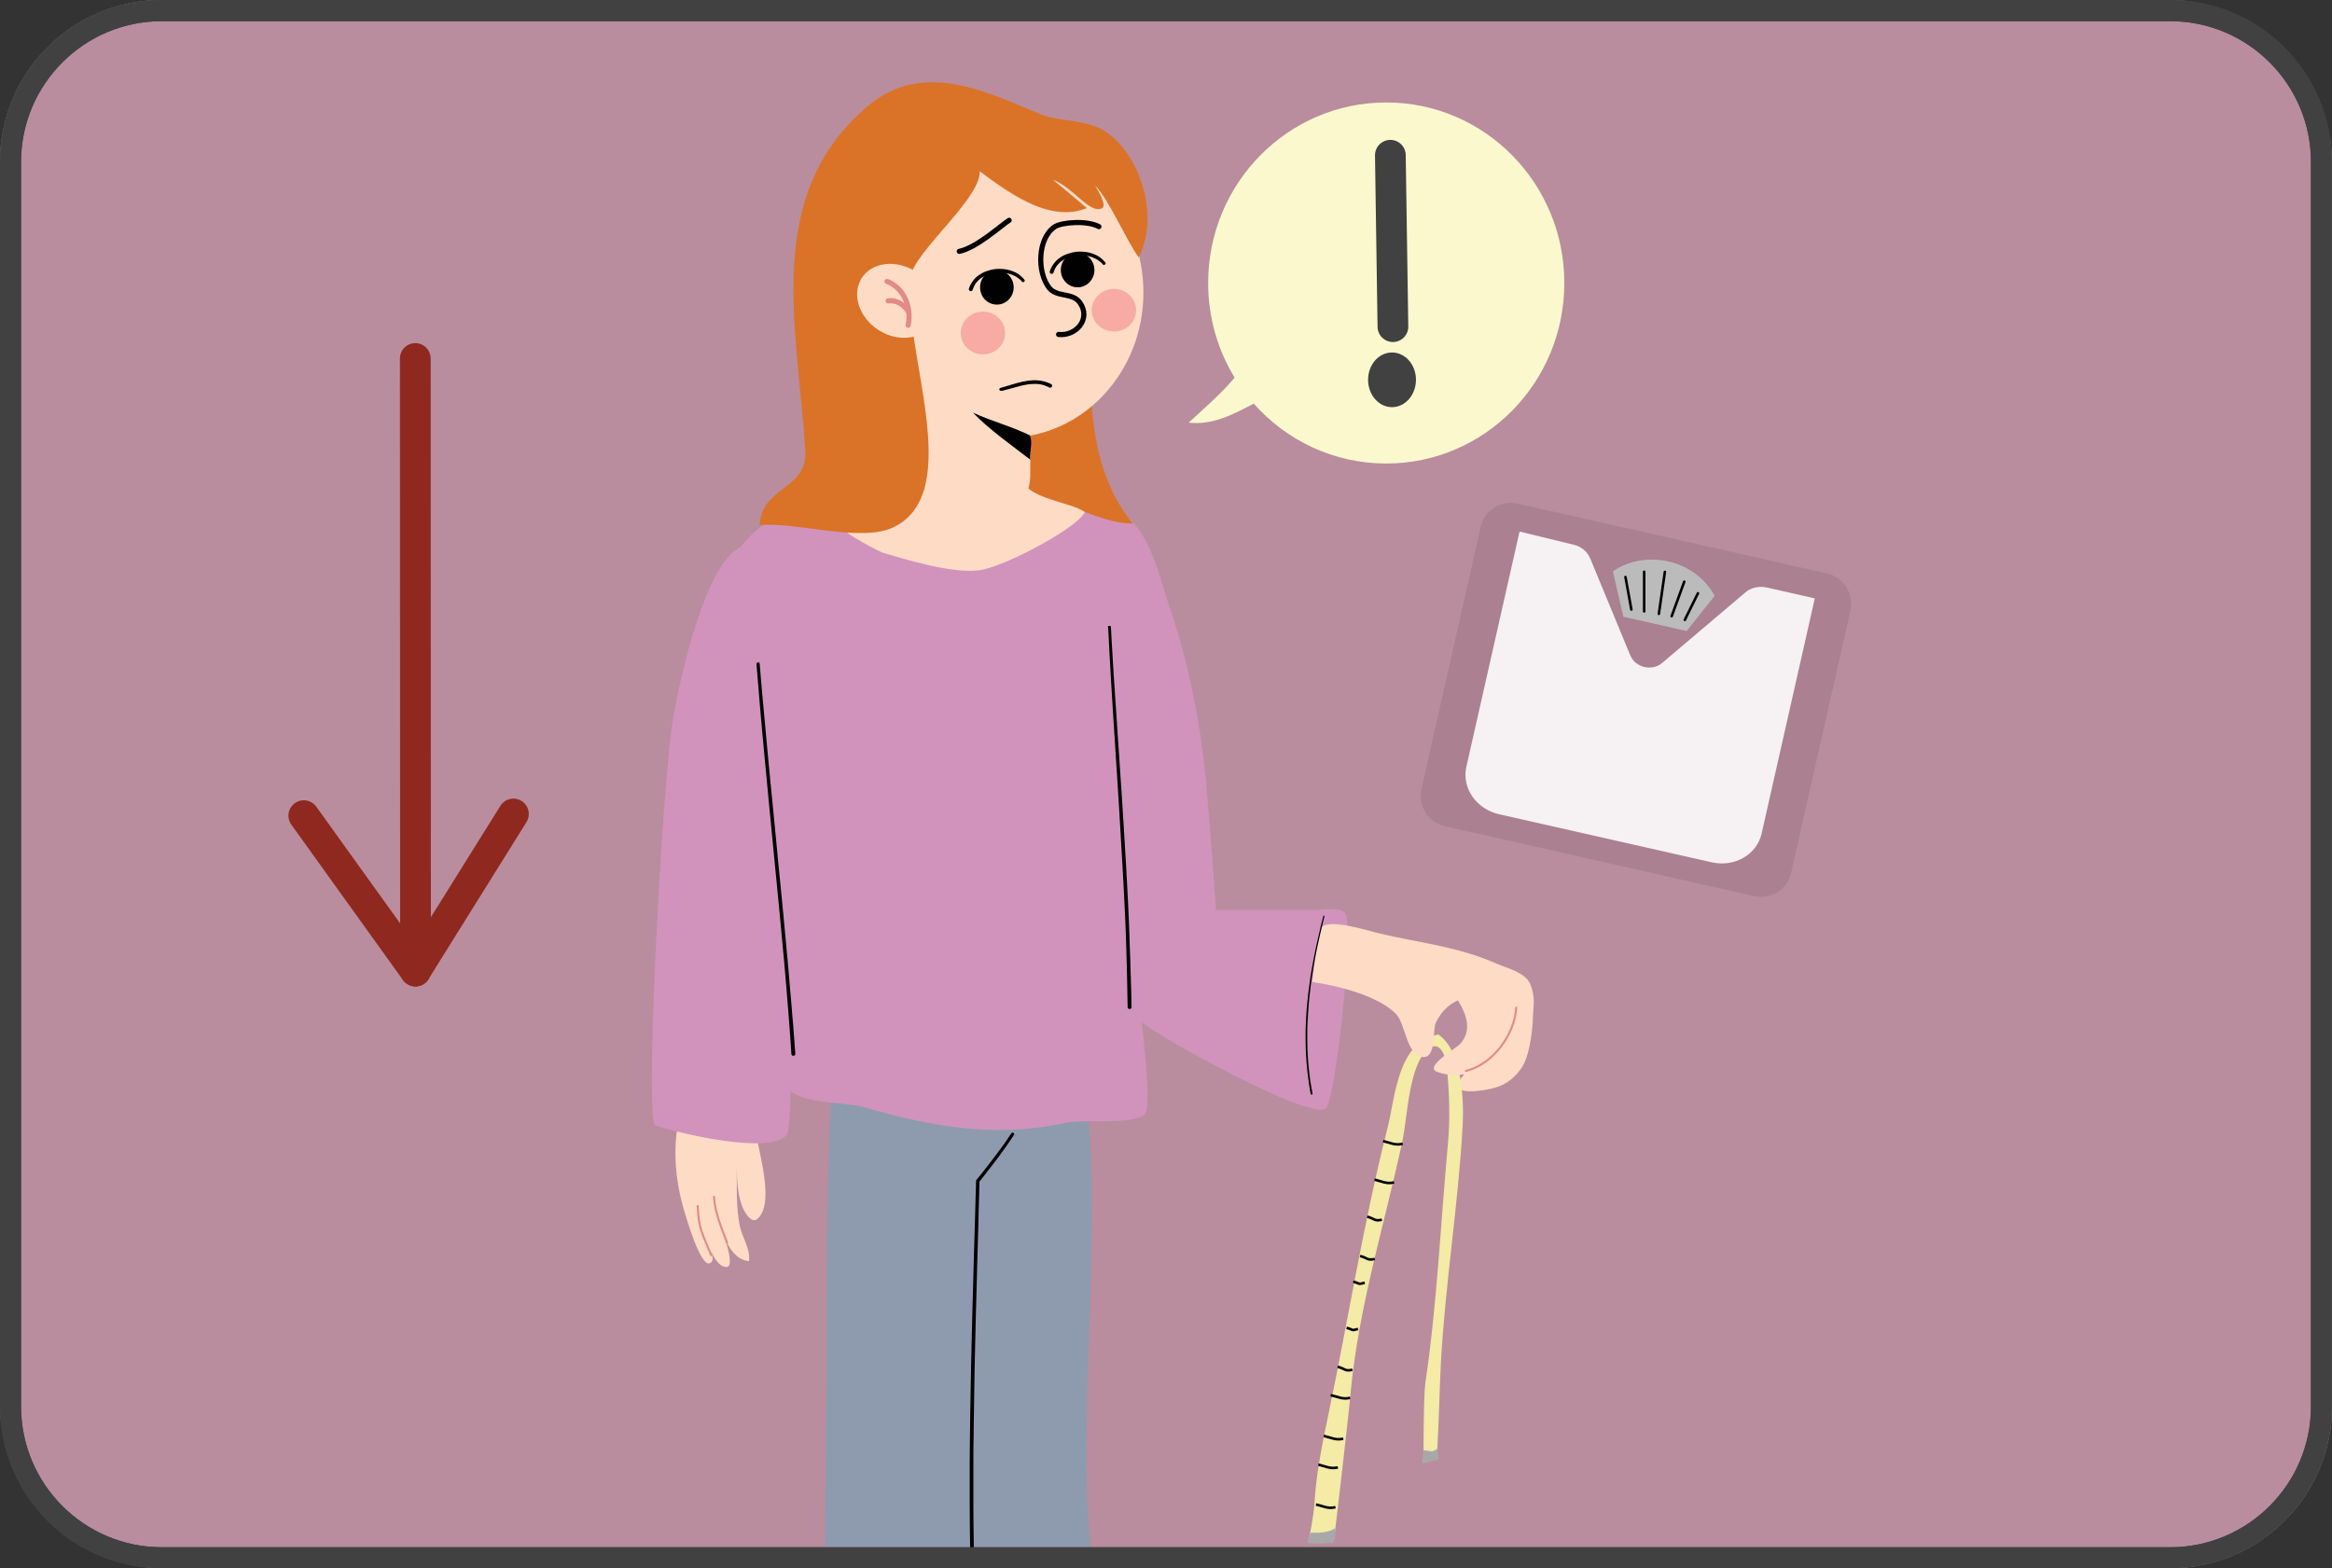 <?xml version="1.0" encoding="UTF-8"?>
<svg id="Layer_1" data-name="Layer 1" xmlns="http://www.w3.org/2000/svg" xmlns:xlink="http://www.w3.org/1999/xlink" viewBox="0 0 209.39 140.81">
  <rect x="0" y="0" width="209.39" height="140.81" fill="#333333" stroke="none"/>
  <defs>
    <style>
      .cls-1 {
        clip-path: url(#clippath);
      }

      .cls-2, .cls-3, .cls-4, .cls-5, .cls-6, .cls-7, .cls-8, .cls-9 {
        fill: none;
      }

      .cls-2, .cls-10, .cls-11, .cls-12, .cls-13, .cls-14, .cls-15, .cls-16, .cls-17, .cls-18, .cls-19, .cls-20, .cls-21, .cls-22, .cls-23, .cls-24, .cls-25, .cls-26 {
        stroke-width: 0px;
      }

      .cls-3, .cls-4, .cls-5, .cls-6, .cls-7, .cls-8 {
        stroke-linecap: round;
        stroke-linejoin: round;
      }

      .cls-3, .cls-5 {
        stroke-width: .46px;
      }

      .cls-3, .cls-6, .cls-9 {
        stroke: #010101;
      }

      .cls-4 {
        stroke-width: .18px;
      }

      .cls-4, .cls-5 {
        stroke: #e28a83;
      }

      .cls-27 {
        clip-path: url(#clippath-1);
      }

      .cls-6, .cls-9 {
        stroke-width: .23px;
      }

      .cls-7 {
        stroke: #8f281f;
      }

      .cls-7, .cls-8 {
        stroke-width: 2.76px;
      }

      .cls-8 {
        stroke: #414141;
      }

      .cls-10, .cls-11, .cls-12, .cls-13, .cls-14, .cls-15, .cls-16 {
        fill-rule: evenodd;
      }

      .cls-10, .cls-26 {
        fill: #010101;
      }

      .cls-11 {
        fill: #414141;
      }

      .cls-12 {
        fill: #bbb;
      }

      .cls-13 {
        fill: #fbf8ce;
      }

      .cls-14, .cls-25 {
        fill: #fddbc5;
      }

      .cls-15 {
        fill: #f8aaa5;
      }

      .cls-16 {
        fill: #f6f1f2;
      }

      .cls-9 {
        stroke-miterlimit: 10;
      }

      .cls-17 {
        fill: #f3eba6;
      }

      .cls-18 {
        fill: #414142;
      }

      .cls-19 {
        fill: #d193bc;
      }

      .cls-20 {
        fill: #da7327;
      }

      .cls-21 {
        fill: #ab8090;
      }

      .cls-22 {
        fill: #a9a8a8;
      }

      .cls-23 {
        fill: #b98d9d;
      }

      .cls-24 {
        fill: #8e9baf;
      }
    </style>
    <clipPath id="clippath">
      <rect class="cls-2" x="0" y="0" width="209.39" height="140.81" rx="14.53" ry="14.53"/>
    </clipPath>
    <clipPath id="clippath-1">
      <path id="_823" data-name="823" class="cls-2" d="M216.22,137.02c0,5.26-4.22,9.53-9.42,9.53H2.68c-5.2,0-9.42-4.26-9.42-9.53V3C-6.74-2.26-2.53-6.52,2.68-6.52h204.13c5.2,0,9.42,4.26,9.42,9.53v134.02Z"/>
    </clipPath>
  </defs>
  <g class="cls-1">
    <g class="cls-27">
      <path id="_823-2" data-name="823" class="cls-23" d="M216.67,138.54c0,5.4-4.28,9.77-9.55,9.77H.15c-5.27,0-9.55-4.37-9.55-9.77V1.04C-9.4-4.36-5.12-8.73.15-8.73h206.96c5.27,0,9.55,4.37,9.55,9.77v137.5Z"/>
      <g id="_861" data-name="861">
        <path id="_862" data-name="862" class="cls-13" d="M112.58,36.25c2.93,3.3,7.17,5.37,11.89,5.37,8.83,0,15.99-7.25,15.99-16.21s-7.16-16.21-15.99-16.21-15.99,7.26-15.99,16.21c0,3.12.87,6.03,2.38,8.5-1.23,1.47-2.68,2.7-4.13,4.04,2.19.25,4.03-.77,5.85-1.71Z"/>
        <path id="_863" data-name="863" class="cls-25" d="M61.15,99.71c-.85,3.09-.55,6.24.33,9.17.18.59,1.38,4.69,2.18,4.57.39-.06.34-.51.29-.72-.38-1.49-.78-2.69-1.08-4.21.13,1.11.89,5.21,2.34,5.25,1,.02-.62-3.81-.67-4.35.3,1.41,1.08,3.71,2.72,3.82.12-1.18-.65-2.14-.86-3.27-.31-1.72-.24-3.52-.24-5.26,0,1.22.06,2.73.59,3.86.17.35.73,1.3,1.23.9,1.63-1.34.14-5.9-.05-7.62-.05-.47.25-1.91-.19-2.2-.48-.32-1.69.05-2.28-.02-1.03-.13-2.47-1.04-3.3-1.64"/>
        <path id="_864" data-name="864" class="cls-4" d="M63.86,112.71c-.77-1.92-1.15-2.36-1.21-4.42"/>
        <path id="_865" data-name="865" class="cls-4" d="M65.28,111.58c-.49-1.32-1.1-2.71-1.17-4.13"/>
        <path id="_866" data-name="866" class="cls-24" d="M75.2,91.18c-1.3,13.3-.89,26.75-1.06,40.12-.04,3.32-.11,6.69.05,10,.04.89-.08,2.97.5,3.56,1.14,1.16,2.89.73,4.2.87,2.69.31,5.34,1.14,8.08,1.14,1.06-.01,2-.86,2.97-.88,2.09-.05,6.06,1.08,7.96-.23.66-.45.36-2.33.31-3.1-.2-3.07-.55-6.11-.62-9.2-.25-10.98.94-21.54.21-32.59-.17-2.55-.47-5.1-.55-7.66-.02-.52.14-2.07-.33-2.34-.46-.26-1.53.85-1.98,1.07-1.51.74-3.22,1.17-4.81,1.55-4.45,1.08-10.42.55-14.56-1.95"/>
        <path id="_867" data-name="867" class="cls-19" d="M77.54,43.27c-3.56.72-9.96,3.26-11.56,6.76-1.18,2.57-.27,6.03.02,8.72.68,6.48,1.94,12.87,2.63,19.33.39,3.63.78,7.34.97,11,.07,1.43.15,7.54,1.17,8.68,1.27,1.42,5.06,1.15,6.84,1.66,6.05,1.77,11.87,2.77,17.98,1.41,1.67-.37,5.69.22,7.11-.7.85-.55-.18-7.74-.18-8.6,0-2.71-.8-4.59-.81-7.29-.03-9.24,1.14-18.35,1.46-27.55.11-3.12.63-7.86-2.11-10.08-2.62-2.12-7.3-1.52-10.39-1.36-4.34.2-10.12-.33-14.38-1.16"/>
        <path id="_868" data-name="868" class="cls-19" d="M75.2,44.16c-1.87.15-7.34,4.14-9,5.14-3.12,1.87-5.55,13.12-5.94,16.42-1.04,8.75-2.33,35.03-1.42,35.33,2.05.69,10.2,2.68,11.79.86.56-.64.41-11.54.24-14.66-.39-6.78-.28-13.55-.3-20.35-.01-4.11-.63-8,.41-12.04"/>
        <path id="_869" data-name="869" class="cls-19" d="M99.45,45.6c3.64.7,4.62,6.21,5.64,9.17,1.68,4.87,2.72,10.38,3.21,15.51.28,2.99.89,11.43.89,11.43,0,0,7.33-.01,8.73,0,.67.01,2.41-.31,2.88.29.77.99-.83,16.86-1.79,17.55-1.43,1.02-14.81-6.33-16.49-7.77-1.34-1.15-.91-7.24-1.25-9.05-1.83-9.68-1.49-19.87-3.67-29.46"/>
        <path id="_870" data-name="870" class="cls-25" d="M137.59,89.29c.22,1.58-.03,5.29-.99,6.63-1.07,1.5-2.26,1.86-3.99,2.04-.37.04-1.59.13-1.71-.41-.13-.57,1.12-1.47,1.24-2.12"/>
        <path id="_871" data-name="871" class="cls-17" d="M129.06,92.91c-3.61.76-3.75,5.52-4.5,8.48-2.16,8.52-3.49,17.06-5.29,25.65-.56,2.69-1.11,5.38-1.26,8.14-.04.79-.46,2.95-.46,2.95l2.27-.17s1.14-9.61,1.45-12.89c.74-7.86,3.03-15.02,4.67-22.7.43-2.02.57-6.93,2.36-8.22,1.05-.76,1.51.76,1.59,1.52.25,2.28.33,4.74.12,7.02-.65,7.08-.98,14.46-2.03,21.49-.17,1.16-.16,6.67-.16,6.67,0,0,1.18.11,1.23-.68.14-2.17.21-5.66.33-7.84.39-7.11,1.56-14.14,1.95-21.25.13-2.33-.06-6.87-2.24-8.22"/>
        <path id="_872" data-name="872" class="cls-25" d="M130.95,89.81c-.57.24-1.42.75-2.03,2.02-.32.67.09,3.3-1.24,3.07-1.43-.25-1.47-2.99-2.35-3.87-2.16-2.17-7.49-2.85-7.49-2.85,0,0,.48-4.34.7-4.77.53-1.09,4.39.2,5.4.43,3.51.81,7,1.17,10.34,2.65.96.42,2.68.81,3.12,1.87,1.8,4.3-4.32,9.44-8.37,7.88-1.19-.46,1.67-2.06,2.08-2.51,1.12-1.24.53-2.7-.22-3.94"/>
        <path id="_873" data-name="873" class="cls-22" d="M117.6,137.62c.72.02,1.66.04,2.28-.4,0,.35.06,1.04-.2,1.31-.07.08-.28,0-.38.01-.47.06-.91.06-1.37.05-.09,0-.46-.02-.5-.1-.07-.13.26-.69.23-.91"/>
        <path id="_874" data-name="874" class="cls-22" d="M127.82,130.23c.72.01.65.27,1.27-.16,0,.35.12.98.02,1-.47.06-.94.31-1.4.3-.09,0,.11-.9.08-1.13"/>
        <g id="_875" data-name="875">
          <path id="_876" data-name="876" class="cls-20" d="M98.22,30.95c-.7,5.11-.03,11.91,3.51,16.06-3.7,0-6.2-2.95-9.95-1.23-.17-4.62.76-8.49-.44-13.19"/>
          <path id="_877" data-name="877" class="cls-14" d="M90.42,13.22c-6.77,0-12.25,5.84-12.25,13.04s5.49,13.04,12.25,13.04,12.25-5.84,12.25-13.04-5.48-13.04-12.25-13.04Z"/>
          <path id="_878" data-name="878" class="cls-25" d="M82.07,42.55c0,2.88,2.34,5.22,5.22,5.22h0c2.88,0,5.22-2.34,5.22-5.22v-9.85c0-2.88-2.34-5.22-5.22-5.22h0c-2.88,0-5.22,2.34-5.22,5.22v9.85Z"/>
          <path id="_879" data-name="879" class="cls-25" d="M83.64,43.15c-1.2,1.22-2.21,2.39-3.7,3.28-.26.15-4.06,1.15-4.03,1.23.11.31,3.08,1.9,3.36,1.97,1.35.38,6.5,2.08,9.02,1.51,2.56-.58,8.56-3.85,9.12-5.17-1.43-.95-4.91-1.11-5.76-2.94"/>
          <path id="_880" data-name="880" class="cls-20" d="M85.33,13.44c3.27,2.18,8.04,6.98,12.26,5.24l-3.02-2.53c1.82.69,3.26,3.09,4.38,2.55.54-.27-.64-2.07-.64-2.07,1.26,1.27,2.87,5.04,3.93,6.48,1.95-3.85.05-9.34-3.03-11.33-1.67-1.08-4.14-.85-5.73-1.5-4.82-1.98-10.55-4.96-15.53-.78-9.46,7.96-6.37,19.76-5.64,30.9.24,3.61-3.91,3.23-4.11,6.75,3.34-.31,9.18,1.62,12.08.17,6.43-3.19.76-15.9,1.44-22.34.26-2.44,7.11-7.69,6.16-10.03"/>
          <path id="_881" data-name="881" class="cls-14" d="M82.23,24.39c-1.76-1.13-3.94-.86-4.86.58-.92,1.46-.24,3.54,1.52,4.67,1.76,1.12,3.94.85,4.86-.59.92-1.45.24-3.54-1.52-4.66Z"/>
          <path id="_882" data-name="882" class="cls-3" d="M98.67,20.35c-1.06-.58-3.33-.4-3.96.01-1.55,1.03-1.61,4.08-.51,5.48.7.89,2.08.39,2.76,1.33,1.05,1.48-.37,3.04-1.91,2.86"/>
          <g id="_883" data-name="883">
            <path class="cls-26" d="M89.9,35.1s.08-.02.12-.02c.04-.01.09-.02.13-.03.05-.02.1-.03.15-.04.06-.02.12-.03.19-.05.07-.02.14-.04.22-.06.08-.02.16-.04.23-.06.08-.03.16-.05.24-.07.08-.02.15-.04.23-.06.07-.02.15-.04.22-.06.07-.02.14-.03.21-.05s.14-.03.21-.04c.07-.02.15-.03.22-.04.07-.01.15-.02.22-.03.07-.01.14-.01.22-.01.07-.01.14-.01.21-.01s.13,0,.2.01c.06,0,.12.01.18.01.05.01.11.02.16.03.05.01.1.02.14.03.04.01.09.02.13.04.04.01.08.02.12.04.04.01.08.03.12.05.04.01.08.03.12.05.04.02.08.04.12.06.09.05.19.02.24-.07.05-.08.02-.19-.07-.24-.05-.02-.09-.04-.14-.06-.05-.02-.09-.04-.14-.06-.05-.02-.09-.03-.14-.05-.05-.01-.09-.03-.14-.04-.05-.02-.1-.03-.14-.04-.05-.01-.11-.02-.16-.03-.06-.02-.12-.02-.18-.03-.07-.01-.14-.02-.2-.02-.07-.01-.14-.01-.22-.01-.08,0-.15,0-.23.01-.08,0-.16.01-.23.02-.08,0-.16.01-.24.03-.08.01-.15.02-.23.04-.07.01-.15.03-.22.04-.07.02-.15.04-.22.06-.08.02-.15.03-.23.05-.08.03-.16.05-.23.07-.08.02-.16.05-.24.07-.08.02-.16.05-.23.07-.07.02-.14.04-.21.06-.06.02-.12.04-.18.06-.05.01-.1.03-.15.04-.04.01-.08.02-.13.04-.04.01-.08.02-.12.03-.07.01-.11.09-.1.16.02.06.09.11.16.1Z"/>
          </g>
          <path id="_884" data-name="884" class="cls-3" d="M90.61,19.78c-.65.4-2.92,2.48-4.48,2.79"/>
          <g id="_885" data-name="885">
            <path class="cls-26" d="M91.98,25.12s-.07-.08-.1-.12c-.04-.05-.08-.09-.12-.13-.05-.05-.1-.09-.15-.13-.06-.05-.13-.1-.2-.15-.08-.05-.16-.09-.25-.14-.09-.04-.19-.08-.29-.12-.1-.04-.21-.07-.31-.09-.1-.03-.21-.05-.31-.06-.1-.02-.2-.03-.3-.03-.1-.01-.2-.01-.29-.01-.1.01-.2.01-.3.02-.1.02-.2.03-.3.05-.1.02-.2.05-.3.08-.1.03-.19.06-.29.1-.09.04-.18.08-.27.12-.08.05-.16.09-.24.15-.07.04-.14.1-.21.15-.06.05-.12.1-.17.16-.05.04-.1.09-.14.15-.04.04-.08.09-.11.14-.03.05-.07.1-.1.15-.03.06-.06.11-.09.16-.03.06-.05.11-.08.17-.02.06-.04.11-.06.17-.03.1.03.19.12.23.09.02.19-.03.22-.12.01-.05.03-.1.05-.15.02-.05.04-.1.06-.15.02-.04.05-.09.07-.13.02-.05.05-.09.08-.13.03-.05.06-.09.1-.13.04-.05.08-.09.12-.13.05-.05.1-.09.15-.14.06-.04.12-.09.18-.13.07-.05.14-.09.21-.13.08-.04.16-.08.24-.11.08-.03.17-.06.26-.09.09-.03.18-.05.27-.07.09-.02.18-.03.27-.04.09-.01.18-.02.27-.02.09-.01.18,0,.27,0,.09.01.18.01.27.03.1.01.19.03.28.05.1.02.19.05.28.08.09.03.18.07.26.11.08.03.15.07.22.12.06.03.12.07.18.12.05.03.09.07.14.11.04.03.07.07.11.1.03.04.06.07.09.11.1.11.31-.05.22-.17Z"/>
          </g>
          <g id="_886" data-name="886">
            <path class="cls-10" d="M89.51,24.24c-.83,0-1.51.7-1.51,1.56s.67,1.55,1.51,1.55,1.51-.7,1.51-1.55-.68-1.56-1.51-1.56Z"/>
          </g>
          <g id="_887" data-name="887">
            <path class="cls-26" d="M99.24,23.57s-.07-.08-.1-.12c-.04-.05-.08-.09-.12-.13-.05-.05-.1-.09-.15-.13-.06-.05-.13-.1-.2-.15-.08-.05-.16-.09-.25-.14-.09-.04-.19-.08-.29-.12-.1-.03-.21-.07-.31-.09-.1-.03-.21-.05-.31-.06-.1-.02-.2-.03-.3-.03-.1-.01-.2-.01-.29-.01-.1.01-.2.01-.3.02-.1.02-.2.03-.3.05-.1.02-.2.05-.3.08-.1.03-.19.06-.29.1-.09.03-.18.08-.27.12-.08.05-.16.09-.24.14-.07.05-.14.11-.21.16-.06.05-.12.1-.17.16-.05.04-.09.09-.14.15-.04.04-.08.09-.11.14-.03.05-.07.1-.1.15-.03.06-.06.11-.09.16-.03.06-.05.11-.08.17-.02.06-.04.11-.06.17-.03.1.03.19.12.23.09.02.19-.03.22-.12.01-.05.03-.1.05-.15.02-.05.04-.1.06-.15.02-.04.05-.09.07-.13.03-.05.05-.09.08-.13.03-.05.06-.09.1-.13.04-.05.08-.09.12-.13.05-.05.1-.09.15-.14.06-.04.12-.09.18-.13.07-.05.14-.09.21-.13.08-.04.15-.07.24-.11.08-.03.17-.06.26-.09.09-.03.18-.05.27-.07.09-.02.18-.03.27-.04.09-.01.18-.02.27-.02.09-.01.18,0,.27,0,.09.01.18.01.27.03.1.01.19.03.28.05.1.02.19.05.28.08.09.03.18.07.26.11.08.03.15.07.22.12.06.03.12.07.18.12.05.03.09.07.14.11.04.03.07.07.11.1.03.04.06.07.09.11.1.11.31-.05.22-.17Z"/>
          </g>
          <g id="_888" data-name="888">
            <path class="cls-10" d="M96.76,22.69c-.83,0-1.51.7-1.51,1.56s.68,1.55,1.51,1.55,1.51-.7,1.51-1.55-.68-1.56-1.51-1.56Z"/>
          </g>
          <path id="_889" data-name="889" class="cls-5" d="M81.54,29.21c.33-1.56-.32-3.33-1.89-3.94"/>
          <path id="_890" data-name="890" class="cls-5" d="M81.6,28.04c-.39-.65-1.07-1.14-1.85-1.02"/>
          <g id="_891" data-name="891">
            <path class="cls-26" d="M92.48,39.1c-1.55-.79-3.53-1.3-5.12-2.05,1.4,1.48,3.53,2.97,5.14,4.22-.03-.94.22-1.43,0-2.14"/>
          </g>
        </g>
        <path id="_892" data-name="892" class="cls-9" d="M118.16,135.09c.63.14,1.09.42,1.75.24"/>
        <path id="_893" data-name="893" class="cls-9" d="M119.48,125.27c.63.14,1.09.42,1.75.24"/>
        <path id="_894" data-name="894" class="cls-9" d="M120.11,122.73c.63.14.66.44,1.32.26"/>
        <path id="_895" data-name="895" class="cls-9" d="M122.76,109.25c.63.15.66.44,1.32.27"/>
        <path id="_896" data-name="896" class="cls-9" d="M122.12,112.78c.63.14.66.44,1.32.26"/>
        <path id="_897" data-name="897" class="cls-9" d="M120.91,119.23c.63.15.37.29,1.03.1"/>
        <path id="_898" data-name="898" class="cls-9" d="M121.51,115.09c.63.14.37.28,1.03.09"/>
        <path id="_899" data-name="899" class="cls-9" d="M118.38,131.51c.63.15,1.09.42,1.75.25"/>
        <path id="_900" data-name="900" class="cls-9" d="M124.19,102.46c.63.14,1.09.42,1.75.24"/>
        <path id="_901" data-name="901" class="cls-9" d="M118.86,128.93c.63.15,1.09.42,1.75.25"/>
        <path id="_902" data-name="902" class="cls-9" d="M123.42,105.92c.63.15,1.09.42,1.75.25"/>
        <path id="_903" data-name="903" class="cls-4" d="M131.62,96.16c2.4-.56,4.4-3.28,4.52-5.68"/>
        <g id="_904" data-name="904">
          <path id="_905" data-name="905" class="cls-21" d="M160.83,78.36c-.34,1.51-1.83,2.44-3.33,2.1l-27.77-6.28c-1.5-.34-2.44-1.83-2.1-3.32l5.32-23.55c.34-1.5,1.83-2.43,3.33-2.09l27.77,6.27c1.5.34,2.44,1.84,2.1,3.33l-5.32,23.54Z"/>
          <path id="_906" data-name="906" class="cls-16" d="M142.77,50.12c-.24-.59-.78-1.04-1.44-1.2l-4.89-1.19-4.78,21.14c-.42,1.88.89,3.77,2.93,4.24l19.11,4.32c2.04.46,4.04-.69,4.47-2.56l4.78-21.14-4.32-.98c-.69-.15-1.41.01-1.92.45l-7.47,6.33c-.91.77-2.41.41-2.86-.69l-3.6-8.71Z"/>
          <path id="_907" data-name="907" class="cls-12" d="M151.44,56.66l-5.68-1.28-.94-4.08c1.34-.92,3.14-1.3,4.96-.89,1.89.42,3.38,1.6,4.18,3.09l-2.52,3.17Z"/>
          <path id="_908" data-name="908" class="cls-6" d="M145.95,51.81l.53,2.92"/>
          <path id="_909" data-name="909" class="cls-6" d="M147.63,51.34v3.56"/>
          <path id="_910" data-name="910" class="cls-6" d="M149.49,51.35l-.54,3.77"/>
          <path id="_911" data-name="911" class="cls-6" d="M151.23,52.23l-1.13,3.1"/>
          <path id="_912" data-name="912" class="cls-6" d="M152.46,53.27l-1.18,2.39"/>
        </g>
        <g id="_913" data-name="913">
          <path class="cls-26" d="M118.82,82.26c-.04.14-.08.29-.11.43-.04.16-.08.32-.12.47-.05.18-.09.37-.13.55-.05.23-.1.44-.15.67-.06.26-.11.51-.17.78-.06.28-.12.56-.17.84-.06.29-.11.57-.16.86-.05.29-.09.56-.14.84-.04.27-.08.53-.11.8-.03.26-.07.51-.1.77-.03.26-.06.52-.08.78-.02.27-.05.53-.07.8-.02.28-.03.55-.05.83-.01.27-.02.53-.03.81,0,.26,0,.52,0,.78,0,.25,0,.49.01.74,0,.24.02.47.03.7.01.2.02.42.04.63.01.18.03.36.05.54.02.16.03.33.05.49.02.15.04.32.06.47.02.15.04.31.06.46.02.15.05.31.07.46s.05.31.08.46c0,.05.06.08.1.07.05-.01.08-.05.07-.1-.03-.15-.06-.31-.08-.46-.03-.14-.05-.3-.08-.45-.02-.15-.05-.31-.07-.46-.02-.15-.04-.31-.06-.47-.02-.16-.04-.32-.05-.48-.02-.18-.03-.37-.05-.55-.02-.21-.03-.41-.04-.62-.01-.23-.02-.46-.03-.69,0-.25-.01-.49-.01-.74,0-.26,0-.52,0-.78,0-.27.02-.53.03-.81.01-.27.03-.54.05-.81.02-.27.04-.53.06-.8.02-.27.05-.52.08-.78.03-.26.06-.51.09-.77.04-.27.07-.53.11-.8.04-.28.09-.55.13-.83.05-.29.1-.57.15-.86.05-.28.11-.56.17-.84.05-.26.11-.52.17-.78.05-.22.1-.44.15-.67.04-.18.09-.36.13-.54.04-.16.08-.32.11-.47.04-.15.07-.3.11-.44.02-.07-.11-.11-.13-.03Z"/>
        </g>
        <g id="_914" data-name="914">
          <path class="cls-26" d="M67.92,59.6c.02.33.05.65.08.97.03.35.06.7.09,1.06.03.41.07.82.1,1.24.04.49.09.99.13,1.5.05.59.1,1.18.16,1.77.06.65.12,1.29.18,1.94.06.66.12,1.32.19,1.99.06.64.12,1.28.18,1.92.06.62.12,1.23.18,1.84.06.59.11,1.18.17,1.76.06.59.11,1.19.17,1.78.06.61.12,1.21.18,1.82.06.62.12,1.23.18,1.85.06.6.11,1.2.17,1.79.05.57.11,1.15.16,1.72.05.53.1,1.07.15,1.6.05.49.09.98.13,1.48.04.43.07.86.11,1.29.03.38.06.76.09,1.13.03.34.05.67.08.99.02.32.05.64.07.94.02.31.05.61.07.9.02.31.04.6.06.9.02.29.04.57.06.87,0,.09.09.16.19.15.1,0,.17-.08.16-.18-.02-.29-.04-.57-.06-.87-.02-.3-.05-.59-.07-.89s-.05-.61-.07-.91c-.03-.31-.05-.63-.08-.93-.03-.33-.06-.67-.08-.99-.03-.38-.06-.76-.1-1.14-.04-.42-.07-.85-.11-1.29-.04-.49-.09-.98-.13-1.48-.05-.53-.1-1.07-.15-1.6-.05-.57-.11-1.15-.16-1.72-.06-.59-.11-1.19-.17-1.79-.06-.62-.12-1.23-.18-1.85-.06-.6-.12-1.21-.18-1.82-.06-.59-.11-1.19-.17-1.78-.06-.58-.11-1.17-.17-1.76-.06-.6-.12-1.22-.18-1.84-.06-.64-.12-1.28-.19-1.92-.06-.67-.13-1.33-.19-1.99-.06-.65-.12-1.29-.18-1.94-.06-.58-.11-1.18-.16-1.76-.05-.5-.09-1.01-.14-1.51-.04-.41-.07-.83-.11-1.24-.03-.35-.06-.7-.09-1.05-.03-.33-.06-.65-.08-.97-.01-.15-.29-.13-.28.02Z"/>
        </g>
        <g id="_915" data-name="915">
          <path class="cls-26" d="M99.5,56.31c.02.33.03.65.05.96.02.34.03.69.05,1.03.02.4.04.8.07,1.2.03.47.05.95.08,1.43.03.55.07,1.11.1,1.66.04.59.07,1.19.11,1.78.04.6.08,1.21.12,1.83.04.58.08,1.17.11,1.74.04.56.07,1.12.11,1.68.03.53.07,1.07.1,1.6.03.54.07,1.09.1,1.63.03.56.07,1.12.1,1.68.03.57.07,1.15.1,1.72.03.56.06,1.14.1,1.7.03.55.06,1.11.09,1.66.03.52.05,1.05.08,1.58.02.49.05.99.07,1.49.02.44.04.89.05,1.34.01.39.03.79.04,1.19.01.36.02.72.03,1.08.01.34.02.69.03,1.04,0,.34.02.68.02,1.03,0,.34.01.69.02,1.04,0,.34.01.69.02,1.04,0,.09.08.17.18.16.1,0,.18-.07.17-.17,0-.35-.01-.69-.02-1.04,0-.35-.02-.7-.03-1.04,0-.35-.02-.69-.03-1.03-.01-.35-.02-.7-.03-1.04-.01-.36-.02-.72-.04-1.08-.01-.4-.03-.8-.04-1.2-.02-.44-.03-.89-.05-1.33-.02-.5-.04-1-.07-1.5-.02-.52-.05-1.06-.08-1.58-.03-.55-.06-1.11-.09-1.66-.03-.56-.06-1.13-.1-1.7-.03-.57-.07-1.15-.1-1.72-.03-.56-.07-1.12-.11-1.68-.03-.54-.07-1.09-.1-1.63-.03-.53-.07-1.07-.11-1.6-.04-.56-.07-1.12-.11-1.68-.04-.57-.08-1.16-.12-1.74-.04-.62-.08-1.22-.12-1.83-.04-.59-.08-1.19-.12-1.78-.04-.55-.07-1.11-.11-1.66-.03-.47-.06-.94-.09-1.43-.02-.4-.05-.79-.07-1.19-.02-.35-.04-.69-.06-1.04-.02-.32-.04-.64-.05-.95,0-.15-.29-.14-.28.01Z"/>
        </g>
        <g id="_916" data-name="916">
          <path class="cls-26" d="M90.81,101.76c-.23.35-.46.69-.7,1.02-.26.36-.52.72-.79,1.07-.31.42-.63.82-.95,1.23-.23.3-.46.58-.7.88-.02.03-.03.06-.03.09,0,.25-.01.49-.02.74-.02.72-.04,1.45-.06,2.16-.02.78-.05,1.57-.07,2.35-.02.8-.05,1.59-.07,2.39-.02.77-.04,1.54-.06,2.31-.02.73-.04,1.47-.06,2.19-.02.71-.04,1.42-.05,2.11-.02.72-.03,1.43-.05,2.14-.02.73-.03,1.46-.04,2.19-.01.75-.03,1.5-.04,2.25-.01.74-.02,1.47-.03,2.21,0,.72-.01,1.43-.02,2.14,0,.68,0,1.35,0,2.03,0,.63,0,1.26,0,1.9,0,.56,0,1.13.01,1.69,0,.5.01,1.01.02,1.51,0,.45.01.89.02,1.34,0,.43.02.86.02,1.29,0,.42.02.84.03,1.27.01.42.02.85.04,1.27.01.42.03.84.04,1.27,0,.09.09.16.18.16s.17-.08.17-.18c-.02-.42-.03-.84-.05-1.26-.01-.42-.03-.85-.04-1.27-.01-.42-.02-.85-.03-1.27-.01-.43-.02-.86-.03-1.29,0-.44-.02-.89-.02-1.34,0-.49-.01-.99-.02-1.5,0-.56,0-1.13-.01-1.69,0-.64,0-1.27,0-1.9,0-.68,0-1.35,0-2.03,0-.71,0-1.43.02-2.14,0-.73.02-1.47.03-2.2.01-.76.02-1.51.03-2.26.01-.73.03-1.46.04-2.19.01-.71.03-1.43.05-2.13.02-.71.03-1.41.05-2.11.02-.73.04-1.47.06-2.2.02-.77.04-1.54.06-2.31.02-.8.04-1.6.07-2.39s.04-1.57.06-2.35c.02-.72.04-1.45.06-2.16,0-.25.01-.49.02-.74-.01.03-.02.06-.03.09.23-.3.46-.59.69-.89.32-.41.64-.82.95-1.23.27-.36.53-.72.79-1.09.24-.34.47-.68.7-1.03.08-.13-.15-.28-.23-.15Z"/>
        </g>
        <g id="_917" data-name="917">
          <path id="_918" data-name="918" class="cls-7" d="M37.29,32.19l.02,55.01"/>
          <path id="_919" data-name="919" class="cls-7" d="M27.28,73.24l10.02,13.95,8.8-14.1"/>
        </g>
        <path id="_920" data-name="920" class="cls-8" d="M124.84,13.94l.23,15.39"/>
        <path id="_921" data-name="921" class="cls-11" d="M124.99,31.65c1.19,0,2.15,1.1,2.15,2.45s-.96,2.46-2.15,2.46-2.15-1.1-2.15-2.46.96-2.45,2.15-2.45Z"/>
        <path id="_922" data-name="922" class="cls-15" d="M88.26,27.98c1.1,0,1.99.86,1.99,1.92s-.89,1.92-1.99,1.92-1.99-.86-1.99-1.92.89-1.92,1.99-1.92Z"/>
        <path id="_923" data-name="923" class="cls-15" d="M100.02,25.94c1.1,0,1.99.85,1.99,1.91s-.89,1.92-1.99,1.92-1.99-.86-1.99-1.92.89-1.91,1.99-1.91Z"/>
      </g>
    </g>
  </g>
  <path class="cls-18" d="M194.86,1.9c6.97,0,12.64,5.67,12.64,12.64v111.75c0,6.97-5.67,12.64-12.64,12.64H14.53c-6.97,0-12.64-5.67-12.64-12.64V14.53C1.9,7.56,7.56,1.9,14.53,1.9h180.32M194.86,0H14.53C6.51,0,0,6.51,0,14.53v111.75c0,8.03,6.51,14.53,14.53,14.53h180.32c8.03,0,14.53-6.51,14.53-14.53V14.53c0-8.03-6.51-14.53-14.53-14.53h0Z"/>
  <path class="cls-18" d="M194.86,1.9c6.97,0,12.64,5.67,12.64,12.64v111.75c0,6.97-5.67,12.64-12.64,12.64H14.53c-6.97,0-12.64-5.67-12.64-12.64V14.53C1.9,7.56,7.56,1.9,14.53,1.9h180.32M194.86,0H14.53C6.51,0,0,6.51,0,14.53v111.75c0,8.03,6.51,14.53,14.53,14.53h180.32c8.03,0,14.53-6.51,14.53-14.53V14.53c0-8.03-6.51-14.53-14.53-14.53h0Z"/>
</svg>